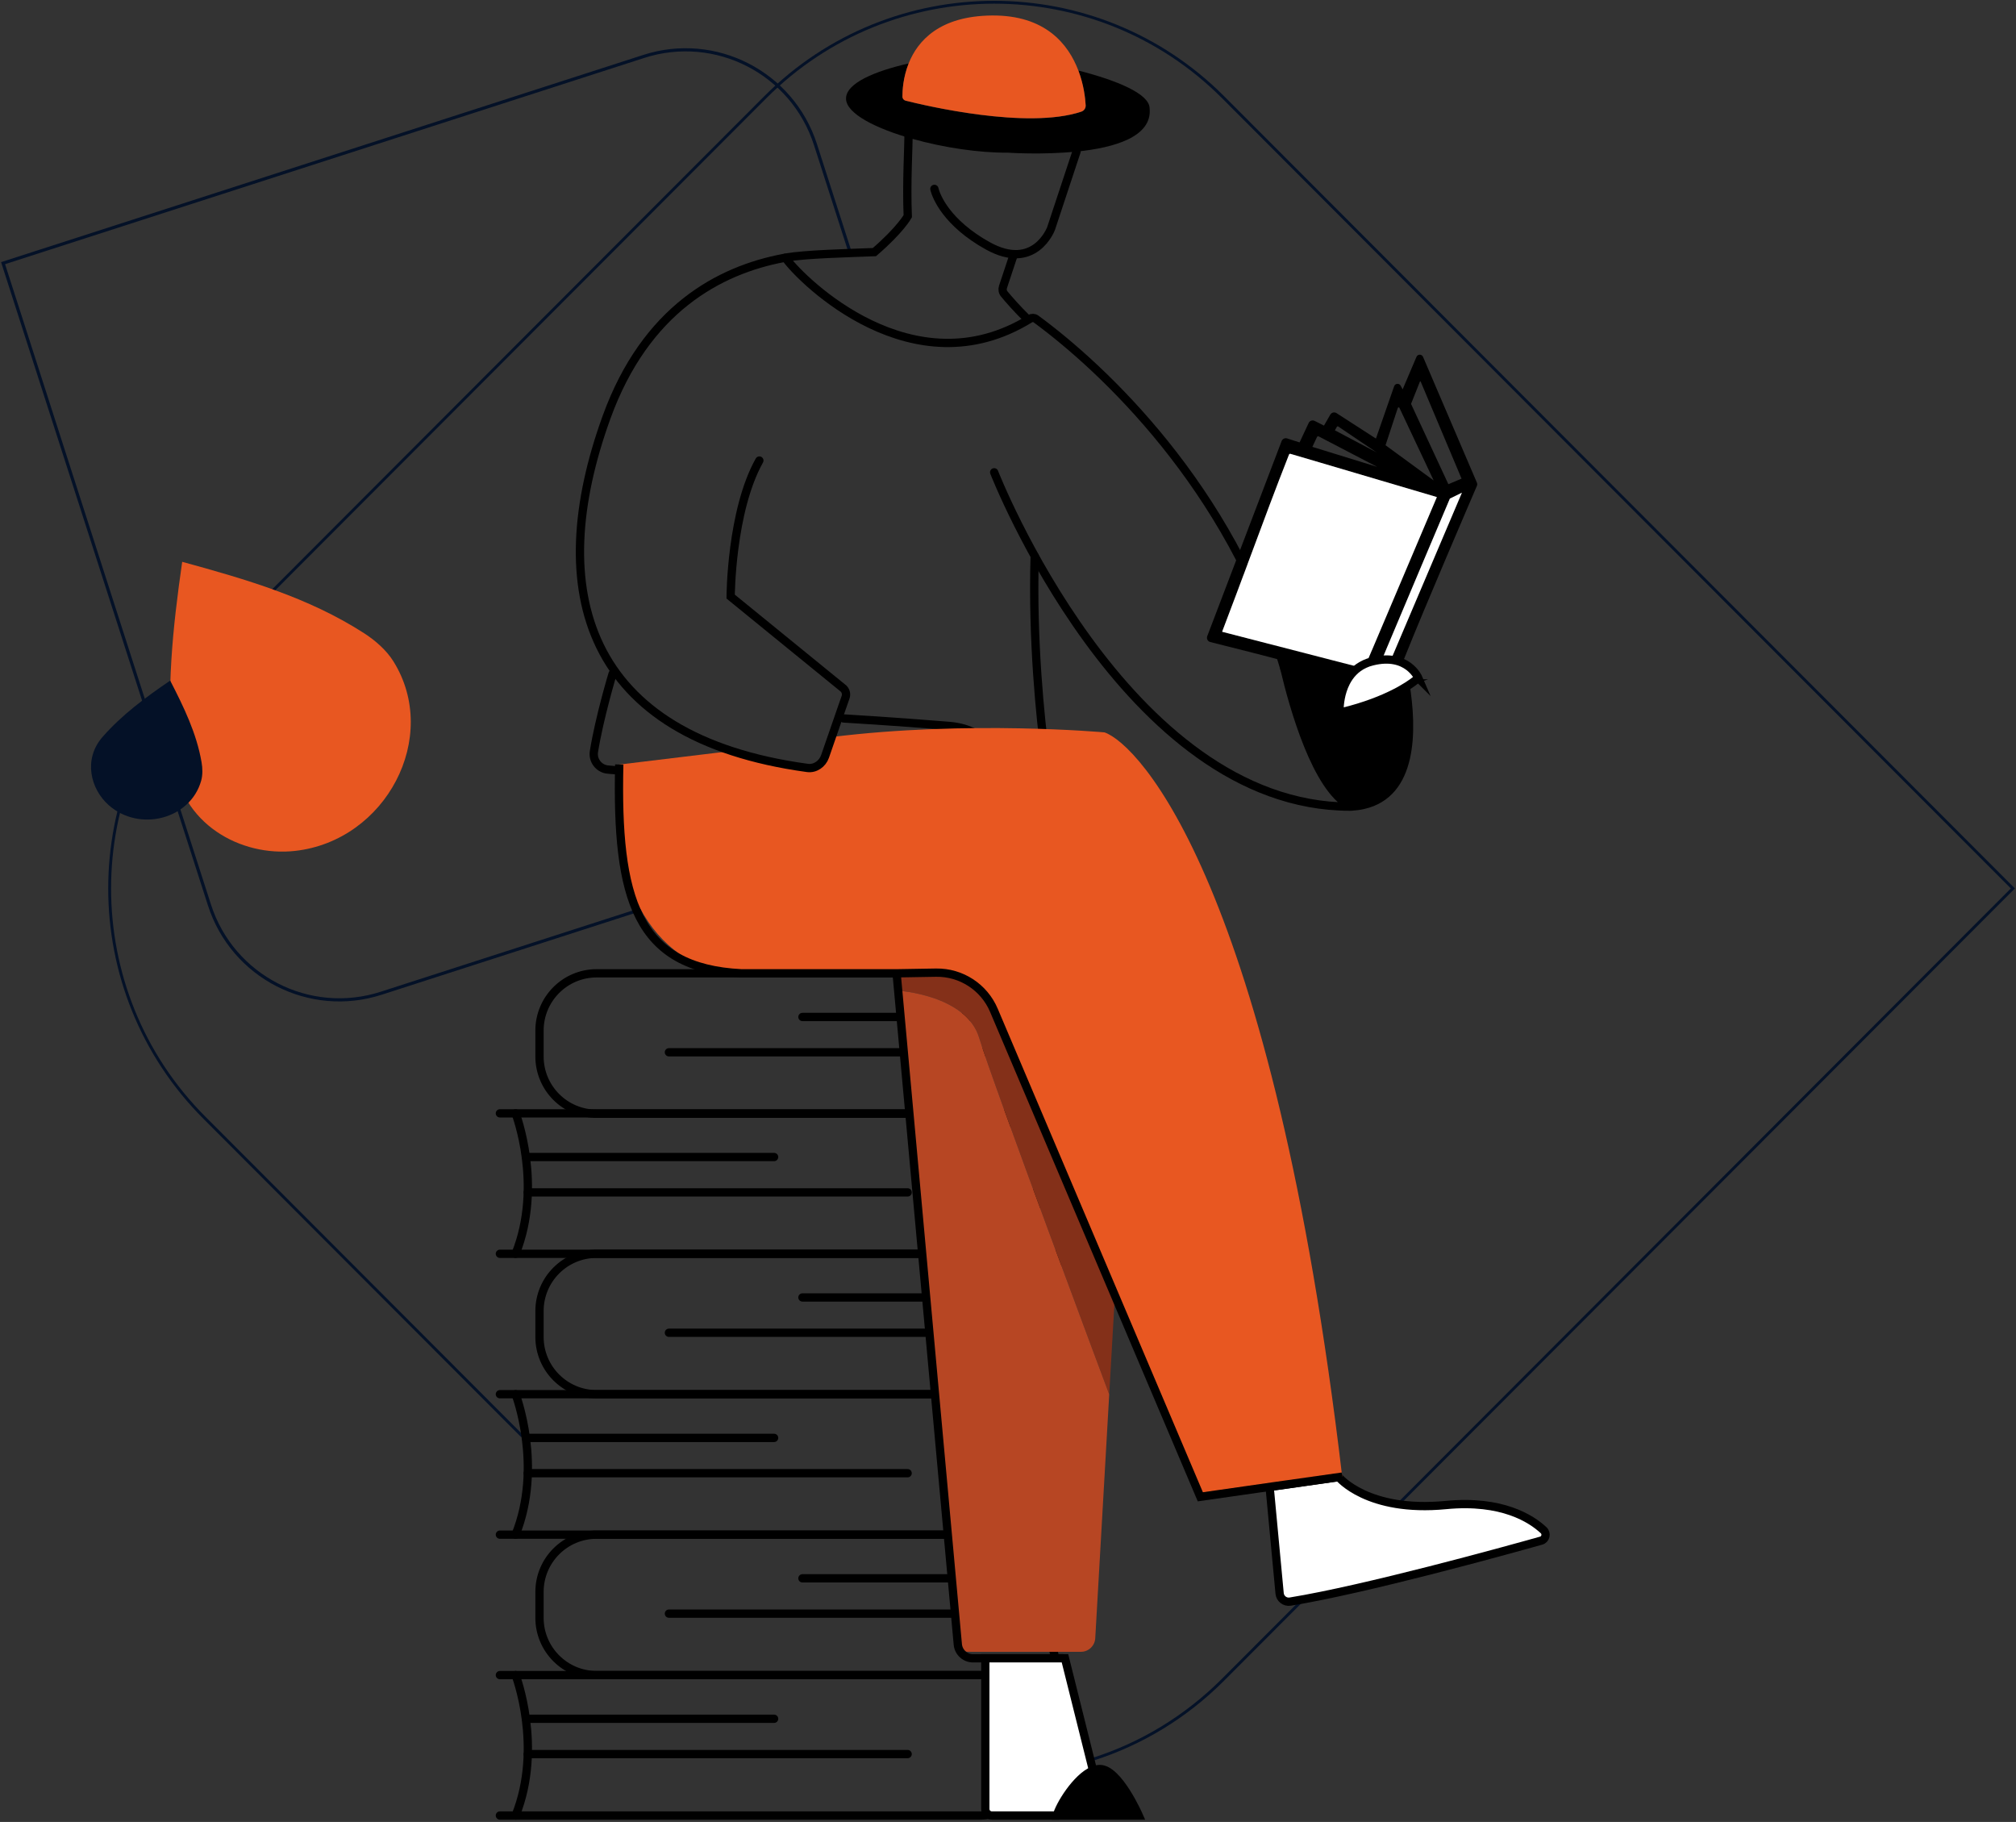 <?xml version="1.0" encoding="utf-8"?><svg width="477" height="431" viewBox="0 0 477 431" fill="none" xmlns="http://www.w3.org/2000/svg">
<rect x="0" y="0" width="477" height="431" fill="#333333" stroke="none"/>
<g clip-path="url(#clip0_1302_7976)">
<path d="M184.179 204.65L90.19 234.964C73.221 240.439 55.031 231.097 49.565 214.1L0.726 62.252L152.324 13.347C169.294 7.872 187.483 17.214 192.949 34.211L200.948 59.081" stroke="#041127" stroke-width="0.75" stroke-miterlimit="10" stroke-linecap="round"/>
<path d="M123.45 339.625L77.127 293.226L48.376 264.427C18.467 234.469 18.467 185.889 48.376 155.931L181.075 22.998C210.984 -6.96 259.484 -6.96 289.393 22.998L476.259 210.171L289.393 397.345C280.499 406.253 269.968 412.517 258.758 416.121" stroke="#041127" stroke-width="0.68" stroke-miterlimit="10" stroke-linecap="round"/>
<path d="M43.111 132.887C40.841 148.693 39.25 163.897 40.949 179.332C42.678 195.015 57.007 202.717 69.808 201.294C91.379 198.882 104.257 174.306 93.077 156.442C91.425 153.797 88.785 151.493 86.114 149.776C73.05 141.362 58.351 137.078 43.095 132.902L43.111 132.887Z" fill="#E85721"/>
<path d="M40.285 160.988C34.387 165.01 28.874 169.077 24.288 174.305C19.625 179.61 21.416 186.693 25.755 190.498C33.074 196.917 45.072 193.761 47.604 184.667C47.974 183.322 47.944 181.744 47.697 180.352C46.523 173.485 43.512 167.314 40.27 161.004L40.285 160.988Z" fill="#041127"/>
<path d="M251.039 396.263H141.177C133.703 396.263 127.65 390.2 127.65 382.714V376.59C127.65 369.104 133.703 363.041 141.177 363.041H254.76" stroke="black" stroke-width="1.96" stroke-miterlimit="10" stroke-linecap="round"/>
<path d="M251.039 363.041C251.039 363.041 244.523 380.023 251.039 396.263" stroke="black" stroke-width="1.96" stroke-miterlimit="10" stroke-linecap="round"/>
<path d="M248.614 373.373H189.861" stroke="black" stroke-width="1.96" stroke-miterlimit="10" stroke-linecap="round"/>
<path d="M248.151 381.725H158.27" stroke="black" stroke-width="1.96" stroke-miterlimit="10" stroke-linecap="round"/>
<path d="M118.277 363.042H231.861C239.334 363.042 245.387 356.979 245.387 349.493V343.369C245.387 335.883 239.334 329.82 231.861 329.82H118.277" stroke="black" stroke-width="1.96" stroke-miterlimit="10" stroke-linecap="round"/>
<path d="M121.999 329.82C121.999 329.82 128.515 346.802 121.999 363.042" stroke="black" stroke-width="1.96" stroke-miterlimit="10" stroke-linecap="round"/>
<path d="M124.423 340.152H183.16" stroke="black" stroke-width="1.96" stroke-miterlimit="10" stroke-linecap="round"/>
<path d="M124.871 348.504H214.753" stroke="black" stroke-width="1.96" stroke-miterlimit="10" stroke-linecap="round"/>
<path d="M118.277 429.485H231.861C239.334 429.485 245.387 423.423 245.387 415.937V409.812C245.387 402.326 239.334 396.264 231.861 396.264H118.277" stroke="black" stroke-width="1.96" stroke-miterlimit="10" stroke-linecap="round"/>
<path d="M121.999 396.264C121.999 396.264 128.515 413.246 121.999 429.485" stroke="black" stroke-width="1.96" stroke-miterlimit="10" stroke-linecap="round"/>
<path d="M124.423 406.596H183.16" stroke="black" stroke-width="1.96" stroke-miterlimit="10" stroke-linecap="round"/>
<path d="M124.871 414.947H214.753" stroke="black" stroke-width="1.96" stroke-miterlimit="10" stroke-linecap="round"/>
<path d="M254.744 329.819H141.177C133.703 329.819 127.65 323.757 127.65 316.271V310.146C127.65 302.66 133.703 296.598 141.177 296.598H254.76" stroke="black" stroke-width="1.96" stroke-miterlimit="10" stroke-linecap="round"/>
<path d="M251.039 296.598C251.039 296.598 244.523 313.58 251.039 329.819" stroke="black" stroke-width="1.96" stroke-miterlimit="10" stroke-linecap="round"/>
<path d="M248.614 306.93H189.861" stroke="black" stroke-width="1.96" stroke-miterlimit="10" stroke-linecap="round"/>
<path d="M248.151 315.281H158.27" stroke="black" stroke-width="1.96" stroke-miterlimit="10" stroke-linecap="round"/>
<path d="M254.744 263.47H141.177C133.703 263.47 127.65 257.407 127.65 249.921V243.797C127.65 236.311 133.703 230.248 141.177 230.248H254.76" stroke="black" stroke-width="1.96" stroke-miterlimit="10" stroke-linecap="round"/>
<path d="M251.039 230.248C251.039 230.248 244.523 247.23 251.039 263.47" stroke="black" stroke-width="1.96" stroke-miterlimit="10" stroke-linecap="round"/>
<path d="M248.614 240.58H189.861" stroke="black" stroke-width="1.96" stroke-miterlimit="10" stroke-linecap="round"/>
<path d="M248.151 248.932H158.27" stroke="black" stroke-width="1.96" stroke-miterlimit="10" stroke-linecap="round"/>
<path d="M118.277 296.599H231.861C239.334 296.599 245.387 290.536 245.387 283.05V276.925C245.387 269.44 239.334 263.377 231.861 263.377H118.277" stroke="black" stroke-width="1.96" stroke-miterlimit="10" stroke-linecap="round"/>
<path d="M121.999 263.377C121.999 263.377 128.515 280.359 121.999 296.599" stroke="black" stroke-width="1.96" stroke-miterlimit="10" stroke-linecap="round"/>
<path d="M124.423 273.709H183.16" stroke="black" stroke-width="1.96" stroke-miterlimit="10" stroke-linecap="round"/>
<path d="M124.871 282.076H214.753" stroke="black" stroke-width="1.96" stroke-miterlimit="10" stroke-linecap="round"/>
<path d="M263.793 306.434L262.449 329.865C262.449 329.865 234.717 255.735 231.691 245.543C228.665 235.35 212.529 234.361 212.529 234.361L212.158 230.262L221.593 230.107C227.476 230.014 232.818 233.494 235.119 238.923L263.777 306.449L263.793 306.434Z" fill="#843019"/>
<path d="M262.449 329.866L259.144 387.555C259.036 389.349 257.554 390.757 255.763 390.757H230.208C228.355 390.757 226.796 390.88 226.626 389.025L212.528 234.361C212.528 234.361 228.649 235.351 231.69 245.543C234.717 255.736 262.449 329.866 262.449 329.866Z" fill="#B74623"/>
<path d="M214.983 31.459C214.983 34.552 214.458 43.26 214.783 51.148C214.783 51.148 213.038 54.349 206.892 59.639C200.407 59.901 190.896 60.103 185.831 60.938" stroke="black" stroke-width="1.96" stroke-miterlimit="10" stroke-linecap="round"/>
<path d="M254.713 35.852L248.691 54.055C248.691 54.055 244.862 64.371 233.667 58.123C232.494 57.474 231.428 56.808 230.471 56.143C222.21 50.452 221.083 44.683 221.083 44.683" stroke="black" stroke-width="1.96" stroke-miterlimit="10" stroke-linecap="round"/>
<path d="M239.89 60.117L237.311 67.881C237.126 68.469 237.234 69.103 237.636 69.567C238.593 70.727 240.6 73.047 243.148 75.537" stroke="black" stroke-width="1.96" stroke-miterlimit="10" stroke-linecap="round"/>
<path d="M196.161 179.084C196.161 179.084 224.279 187.42 236.508 185.441C237.203 185.333 237.666 184.683 237.574 183.987C237.141 180.832 235.01 172.573 224.541 171.722C211.571 170.655 199.589 169.959 199.589 169.959" stroke="black" stroke-width="1.96" stroke-miterlimit="10" stroke-linecap="round"/>
<path d="M332.504 161.67C334.342 172.992 334.326 187.793 322.56 190.422C321.696 190.623 320.8 190.747 319.858 190.809C311.628 187.252 303.676 157.293 301.483 147.998C312.802 151.447 320.815 155.298 327.44 154.911C326.173 157.386 324.629 162.026 324.598 163.294C324.598 163.681 324.954 163.959 325.324 163.866C328.073 163.186 330.466 162.444 332.52 161.67H332.504Z" fill="black" stroke="black" stroke-width="1.96" stroke-miterlimit="10" stroke-linecap="round"/>
<path d="M303.892 158.158C306.054 167.314 311.474 186.647 319.503 190.638C319.596 190.684 319.565 190.823 319.472 190.823C266.093 190.823 235.227 111.729 235.227 111.729" stroke="black" stroke-width="1.96" stroke-miterlimit="10" stroke-linecap="round"/>
<path d="M251.486 392.289H230.208C228.356 392.289 226.796 390.866 226.626 389.01L212.143 230.248" stroke="black" stroke-width="1.96" stroke-miterlimit="10" stroke-linecap="round"/>
<path d="M364.621 364.465C355.82 366.94 323.054 375.987 305.266 378.88C304.031 379.081 302.873 378.184 302.765 376.931L300.402 351.767L316.754 349.432C316.754 349.432 323.548 357.83 342.108 356.036C355.403 354.752 362.351 359.299 365.223 361.99C366.057 362.764 365.733 364.156 364.636 364.465H364.621Z" fill="white" stroke="black" stroke-width="1.96" stroke-miterlimit="10" stroke-linecap="round"/>
<path d="M254.713 35.851C246.483 36.686 238.439 36.114 238.439 36.114C231.614 36.175 223.168 34.892 215.957 32.866C207.217 30.422 200.284 26.896 200.176 23.4C200.068 19.642 207.202 16.781 215.015 15.002C213.702 18.265 213.532 21.328 213.532 22.766C213.532 23.276 213.872 23.725 214.382 23.849C219.107 25.04 243.133 30.7 255.887 26.416C256.52 26.2 256.937 25.596 256.89 24.931C256.798 23.307 256.458 20.121 255.161 16.688C264.163 18.992 271.914 22.147 272.007 25.581C272.702 32.386 263.607 34.969 254.713 35.866V35.851Z" fill="black"/>
<path d="M255.871 26.401C242.993 30.716 218.658 24.916 214.242 23.803C213.81 23.695 213.517 23.308 213.517 22.875C213.517 21.483 213.656 18.343 214.999 14.987C217.13 9.651 222.302 3.789 234.655 3.666C247.348 3.542 252.798 10.486 255.145 16.673C256.442 20.091 256.782 23.277 256.875 24.901C256.906 25.581 256.489 26.185 255.856 26.401H255.871Z" fill="#E85721"/>
<path d="M233.127 392.287V427.922C233.127 428.788 233.822 429.484 234.686 429.484H250.097L258.62 418.843L251.98 392.287H233.127Z" fill="white" stroke="black" stroke-width="1.96" stroke-miterlimit="10" stroke-linecap="round"/>
<path d="M349.474 114.249L336.704 84.43C336.411 83.734 335.438 83.734 335.145 84.43L331.871 92.117L331.424 91.266C331.084 90.601 330.111 90.663 329.864 91.375L325.556 103.748L316.23 97.731C315.72 97.406 315.056 97.577 314.747 98.102L313.265 100.685L311.057 99.572C310.532 99.309 309.884 99.525 309.636 100.067L307.49 104.66L304.541 103.717C304.016 103.547 303.445 103.825 303.244 104.335L285.641 150.502C285.425 151.075 285.749 151.724 286.352 151.879L289.548 152.683C291.941 153.286 294.242 153.859 296.527 154.446C298.843 155.049 301.175 155.653 303.506 156.256C308.864 157.648 314.392 159.086 319.843 160.447C321.449 160.849 322.792 161.05 323.997 161.05C324.228 161.05 324.475 161.05 324.691 161.019C328.505 160.772 330.945 159.04 332.35 155.529C337.044 143.774 348.131 117.992 349.474 114.868C349.551 114.667 349.551 114.45 349.474 114.249ZM335.979 90.246C335.979 90.246 336.102 90.184 336.133 90.246L345.814 113.228L342.695 114.543L333.863 95.55L335.979 90.23V90.246ZM330.744 96.509C330.806 96.339 331.038 96.308 331.115 96.478L339.221 113.662L327.826 105.325L330.729 96.509H330.744ZM316.307 100.979C316.369 100.855 316.539 100.809 316.647 100.902L325.726 107.026L315.844 101.799L316.307 100.979ZM311.613 103.376C311.675 103.222 311.86 103.16 312.014 103.237L325.849 110.445L310.517 105.712L311.613 103.376ZM322.777 158.127L315.504 156.256C306.672 153.967 298.009 151.74 289.162 149.451C291.447 143.496 293.64 137.557 295.786 131.819C298.89 123.467 301.823 115.564 304.989 107.537C305.051 107.398 305.19 107.32 305.344 107.367L312.385 109.439C321.665 112.177 330.76 114.868 339.978 117.59C334.157 131.324 328.521 144.594 322.777 158.143V158.127ZM329.2 155.838C328.752 156.117 327.44 156.952 326.374 157.462C331.563 145.074 341.985 120.498 343.051 117.961L345.892 116.569L329.2 155.823V155.838Z" fill="black"/>
<path d="M345.891 116.57L329.2 155.824C328.752 156.102 327.439 156.937 326.374 157.448C331.562 145.059 341.985 120.483 343.05 117.947L345.891 116.555V116.57Z" fill="white"/>
<path d="M144.944 159.396C144.944 159.396 141.794 169.836 140.527 177.801C140.188 179.92 141.732 181.869 143.847 182.054C157.25 183.261 203.758 186.88 243.703 182.905C245.958 182.688 247.564 180.647 247.27 178.404C246.236 170.439 244.213 151.771 244.815 131.572" stroke="black" stroke-width="1.96" stroke-miterlimit="10" stroke-linecap="round"/>
<path d="M192.749 181.483C196.161 177.848 196.146 176.24 196.81 174.353C229.158 170.331 261.337 173.255 261.337 173.255C269.32 175.992 301.005 208.765 317.573 349.308L301.221 351.643L284.035 354.102L263.808 306.435L235.196 239.017C232.864 233.542 227.46 230.016 221.5 230.109L212.173 230.263H175.455C162.037 230.913 142.597 217.581 146.534 180.864L173.648 177.585L192.764 181.498L192.749 181.483Z" fill="#E85721"/>
<path d="M146.519 180.848C145.793 212.631 150.58 229.025 175.44 230.247H212.158L221.485 230.092C227.429 230 232.849 233.526 235.165 239.001L263.777 306.419L284.005 354.086L301.191 351.627L317.589 349.307" stroke="black" stroke-width="1.96" stroke-miterlimit="10"/>
<path d="M303.892 158.158C291.231 115.239 260.72 86.889 245.124 75.459C244.708 75.15 244.136 75.135 243.688 75.413C216.034 92.472 189.831 66.412 186.063 61.277C185.924 61.076 185.677 60.983 185.445 61.029C170.221 63.891 152.788 73.139 143.523 98.674C128.623 139.722 138.474 174.506 191.05 181.667C192.872 181.914 194.586 180.708 195.204 178.96L196.146 176.238L199.342 167.02L200.068 164.948C200.361 164.112 200.068 163.184 199.327 162.674L172.877 141.129C172.877 141.129 172.954 120.93 179.671 108.944" stroke="black" stroke-width="1.96" stroke-miterlimit="10" stroke-linecap="round"/>
<path d="M339.978 117.575C334.157 131.309 328.521 144.579 322.777 158.127L315.504 156.256C306.672 153.967 298.01 151.74 289.162 149.451C291.447 143.496 293.64 137.557 295.786 131.819C298.89 123.467 301.824 115.564 304.989 107.537C305.051 107.398 305.19 107.321 305.344 107.367L312.385 109.439C321.665 112.177 330.76 114.868 339.978 117.59V117.575Z" fill="white"/>
<path d="M335.577 160.371C335.577 160.371 332.489 163.387 324.83 166.233C322.761 167.006 320.337 167.764 317.573 168.444C317.233 168.522 316.909 168.274 316.924 167.918C316.955 166.681 317.171 163.959 318.468 161.423C319.349 159.706 320.723 158.082 322.869 157.092C323.425 156.829 324.027 156.613 324.691 156.458C333.014 154.37 335.592 160.386 335.592 160.386L335.577 160.371Z" fill="white" stroke="black" stroke-width="1.96" stroke-miterlimit="10" stroke-linecap="round"/>
<path d="M269.444 429.485H250.081C250.606 427.211 254.652 420.483 258.604 418.844C259.16 418.612 259.716 418.488 260.257 418.488C264.642 418.488 269.444 429.485 269.444 429.485Z" fill="black" stroke="black" stroke-width="1.96" stroke-miterlimit="10" stroke-linecap="round"/>
</g>
<defs>
<clipPath id="clip0_1302_7976">
<rect width="477" height="431" fill="white"/>
</clipPath>
</defs>
</svg>
